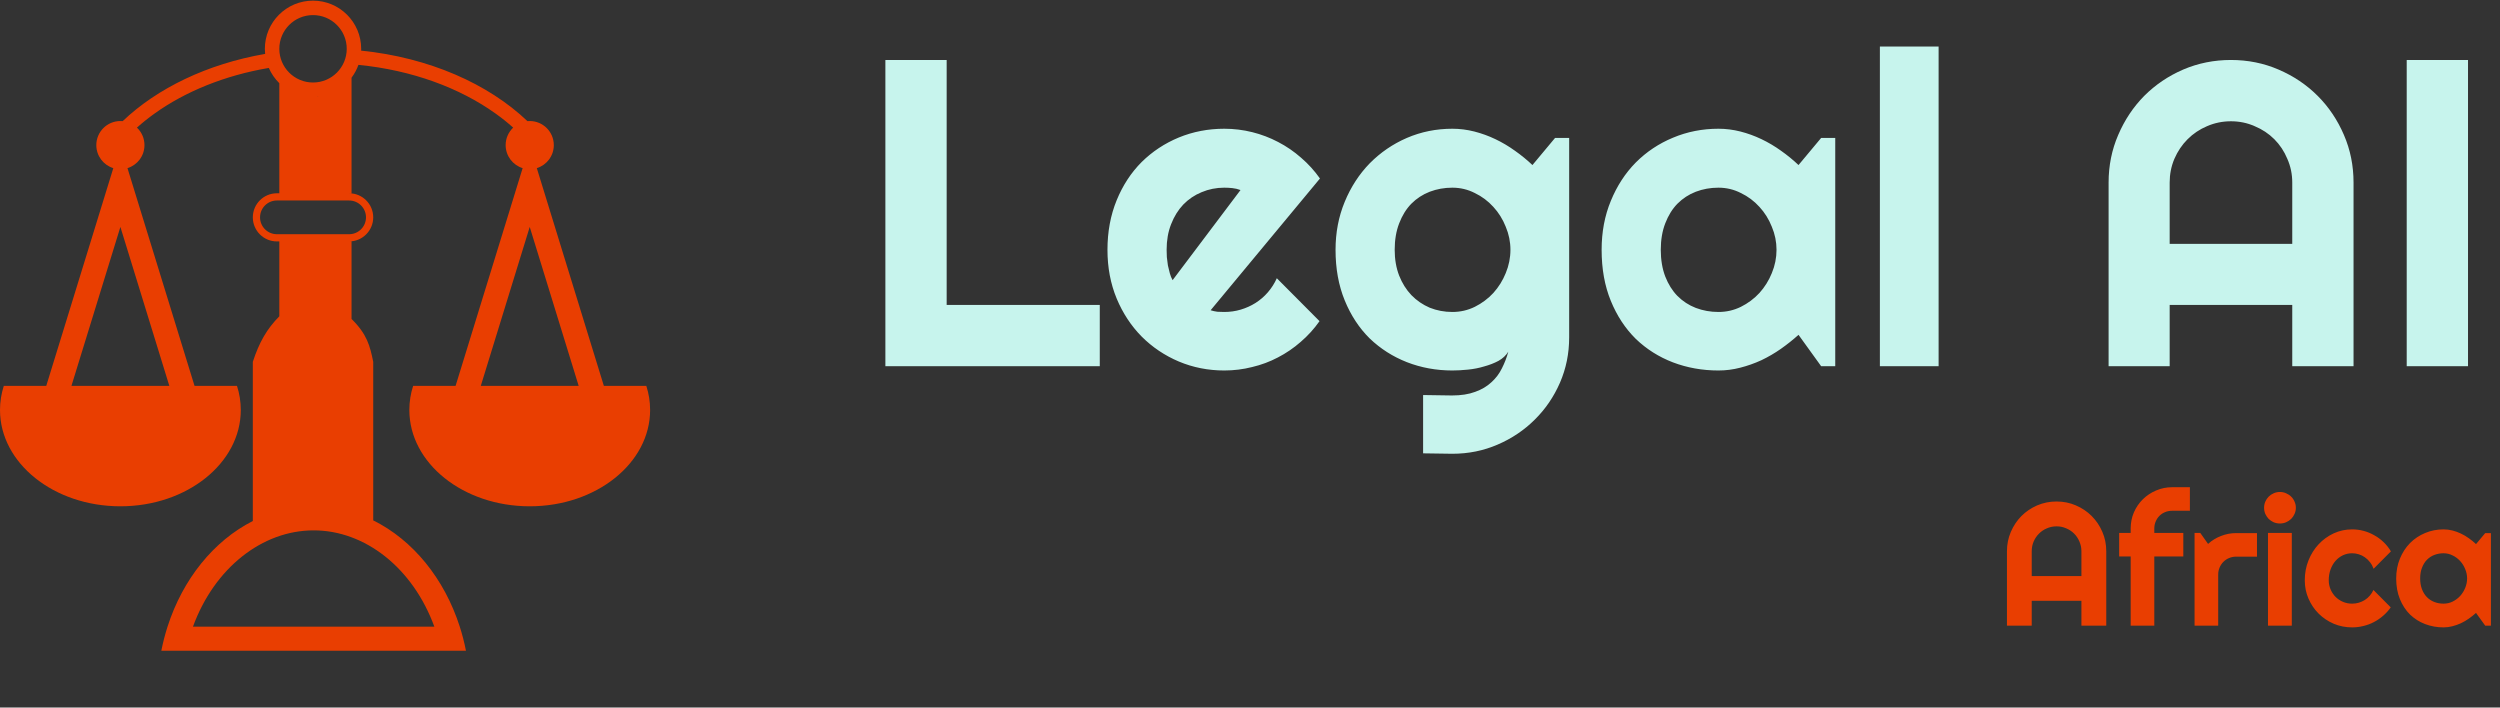 <svg width="212" height="60" viewBox="0 0 212 60" fill="none" xmlns="http://www.w3.org/2000/svg">
<rect x="0" y="0" width="212" height="60" fill="#333333" stroke="none"/>
<path fill-rule="evenodd" clip-rule="evenodd" d="M29.811 6.589C30.057 6.261 30.255 5.895 30.395 5.501C34.942 5.948 38.98 7.454 42.013 9.621C42.548 10.003 43.05 10.404 43.518 10.822C43.124 11.195 42.879 11.722 42.879 12.306C42.879 13.224 43.485 14.001 44.32 14.258L38.633 32.724H35.033C34.823 33.377 34.712 34.061 34.712 34.766C34.712 39.277 39.282 42.934 44.921 42.934C50.559 42.934 55.13 39.277 55.13 34.766C55.13 34.061 55.018 33.377 54.808 32.724H51.208L45.522 14.258C46.356 14.001 46.963 13.224 46.963 12.306C46.963 11.178 46.048 10.264 44.921 10.264C44.856 10.264 44.791 10.267 44.728 10.273C41.396 7.099 36.379 4.88 30.625 4.293C30.627 4.242 30.628 4.19 30.628 4.138C30.628 1.883 28.799 0.055 26.544 0.055C24.289 0.055 22.46 1.883 22.46 4.138C22.46 4.285 22.468 4.429 22.483 4.571C17.581 5.422 13.338 7.477 10.402 10.273C10.339 10.267 10.274 10.264 10.209 10.264C9.082 10.264 8.167 11.178 8.167 12.306C8.167 13.224 8.774 14.001 9.608 14.258L3.922 32.724H0.322C0.112 33.377 0 34.061 0 34.766C0 39.277 4.571 42.934 10.209 42.934C15.848 42.934 20.419 39.277 20.419 34.766C20.419 34.061 20.307 33.377 20.097 32.724H16.497L10.81 14.258C11.645 14.001 12.251 13.224 12.251 12.306C12.251 11.722 12.006 11.195 11.612 10.822C12.08 10.404 12.582 10.003 13.117 9.621C15.711 7.768 19.041 6.398 22.795 5.761C23.007 6.249 23.311 6.688 23.686 7.055V16.39H23.481C22.354 16.39 21.439 17.304 21.439 18.431C21.439 19.559 22.354 20.473 23.481 20.473H23.686V26.823C22.621 27.901 21.979 29.033 21.439 30.683V44.181C18.127 45.859 15.501 49.105 14.206 53.143C13.994 53.803 13.818 54.485 13.68 55.185H39.514C39.377 54.485 39.2 53.803 38.989 53.143C37.68 49.061 35.011 45.79 31.649 44.128V30.683C31.375 29.322 31.123 28.338 29.811 27.049V20.473H29.607C30.735 20.473 31.649 19.559 31.649 18.431C31.649 17.304 30.735 16.39 29.607 16.39H29.811V6.589ZM26.544 6.997C28.123 6.997 29.403 5.717 29.403 4.138C29.403 2.56 28.123 1.28 26.544 1.28C24.965 1.28 23.686 2.56 23.686 4.138C23.686 5.717 24.965 6.997 26.544 6.997ZM26.597 44.975C22.234 44.975 18.181 48.166 16.362 53.143H36.833C35.013 48.166 30.961 44.975 26.597 44.975ZM26.985 8.199L26.924 8.205L26.953 8.222L26.985 8.199ZM10.209 19.244L6.058 32.724H14.36L10.209 19.244ZM49.072 32.724L44.921 19.244L40.77 32.724H49.072ZM23.481 17.002C22.692 17.002 22.052 17.642 22.052 18.431C22.052 19.221 22.692 19.861 23.481 19.861H29.607C30.396 19.861 31.036 19.221 31.036 18.431C31.036 17.642 30.396 17.002 29.607 17.002H23.481Z" fill="#E93E01"/>
<path d="M93.261 31.055H75.08V5.086H80.277V25.857H93.261V31.055ZM102.66 26.31C102.853 26.37 103.046 26.413 103.24 26.437C103.433 26.449 103.626 26.455 103.819 26.455C104.302 26.455 104.767 26.389 105.213 26.256C105.66 26.123 106.077 25.936 106.463 25.694C106.861 25.441 107.212 25.139 107.513 24.789C107.827 24.427 108.081 24.028 108.274 23.594L111.896 27.234C111.437 27.886 110.906 28.471 110.302 28.99C109.711 29.509 109.065 29.95 108.364 30.312C107.676 30.674 106.946 30.946 106.173 31.127C105.413 31.32 104.628 31.417 103.819 31.417C102.455 31.417 101.169 31.163 99.962 30.656C98.767 30.149 97.716 29.443 96.811 28.538C95.918 27.632 95.211 26.558 94.692 25.314C94.173 24.058 93.913 22.682 93.913 21.185C93.913 19.652 94.173 18.252 94.692 16.984C95.211 15.716 95.918 14.636 96.811 13.742C97.716 12.849 98.767 12.155 99.962 11.66C101.169 11.165 102.455 10.917 103.819 10.917C104.628 10.917 105.419 11.014 106.191 11.207C106.964 11.4 107.694 11.678 108.383 12.04C109.083 12.402 109.735 12.849 110.338 13.38C110.942 13.899 111.473 14.485 111.932 15.137L102.66 26.31ZM105.195 16.115C104.966 16.03 104.737 15.976 104.507 15.952C104.29 15.928 104.061 15.915 103.819 15.915C103.143 15.915 102.503 16.042 101.9 16.296C101.308 16.537 100.789 16.887 100.342 17.346C99.907 17.805 99.563 18.36 99.31 19.012C99.056 19.652 98.93 20.376 98.93 21.185C98.93 21.366 98.936 21.572 98.948 21.801C98.972 22.03 99.002 22.266 99.038 22.507C99.087 22.737 99.141 22.96 99.201 23.177C99.262 23.395 99.34 23.588 99.437 23.757L105.195 16.115ZM128.085 21.185C128.085 20.509 127.952 19.857 127.687 19.229C127.433 18.59 127.083 18.028 126.637 17.545C126.19 17.05 125.665 16.658 125.061 16.368C124.469 16.066 123.836 15.915 123.16 15.915C122.484 15.915 121.844 16.03 121.24 16.259C120.648 16.489 120.129 16.827 119.683 17.274C119.248 17.72 118.904 18.276 118.65 18.94C118.397 19.592 118.27 20.34 118.27 21.185C118.27 21.994 118.397 22.724 118.65 23.376C118.904 24.016 119.248 24.566 119.683 25.024C120.129 25.483 120.648 25.839 121.24 26.093C121.844 26.334 122.484 26.455 123.16 26.455C123.836 26.455 124.469 26.31 125.061 26.02C125.665 25.718 126.19 25.326 126.637 24.843C127.083 24.348 127.433 23.787 127.687 23.159C127.952 22.519 128.085 21.861 128.085 21.185ZM133.065 28.61C133.065 29.974 132.806 31.254 132.287 32.449C131.767 33.644 131.055 34.689 130.15 35.582C129.256 36.475 128.206 37.182 126.999 37.701C125.804 38.22 124.524 38.479 123.16 38.479L120.679 38.443V33.499L123.123 33.536C123.896 33.536 124.554 33.433 125.097 33.228C125.641 33.035 126.099 32.763 126.474 32.413C126.848 32.075 127.144 31.683 127.361 31.236C127.59 30.789 127.771 30.318 127.904 29.823C127.711 30.137 127.433 30.397 127.071 30.602C126.709 30.795 126.305 30.952 125.858 31.073C125.423 31.206 124.964 31.296 124.482 31.344C124.011 31.393 123.57 31.417 123.16 31.417C121.795 31.417 120.51 31.181 119.302 30.711C118.107 30.24 117.057 29.57 116.151 28.701C115.258 27.819 114.552 26.745 114.033 25.477C113.513 24.209 113.254 22.779 113.254 21.185C113.254 19.724 113.513 18.366 114.033 17.111C114.552 15.855 115.258 14.769 116.151 13.851C117.057 12.934 118.107 12.215 119.302 11.696C120.51 11.177 121.795 10.917 123.16 10.917C123.787 10.917 124.409 10.996 125.025 11.153C125.641 11.31 126.238 11.527 126.818 11.805C127.397 12.082 127.946 12.408 128.466 12.783C128.997 13.157 129.492 13.561 129.951 13.996L131.87 11.696H133.065V28.61ZM155.629 31.055H154.434L152.514 28.393C152.044 28.815 151.543 29.214 151.011 29.588C150.492 29.95 149.943 30.27 149.363 30.548C148.784 30.813 148.186 31.024 147.571 31.181C146.967 31.338 146.351 31.417 145.724 31.417C144.359 31.417 143.074 31.188 141.866 30.729C140.671 30.27 139.621 29.606 138.715 28.737C137.822 27.855 137.116 26.781 136.597 25.513C136.077 24.246 135.818 22.803 135.818 21.185C135.818 19.676 136.077 18.294 136.597 17.038C137.116 15.771 137.822 14.684 138.715 13.779C139.621 12.873 140.671 12.173 141.866 11.678C143.074 11.171 144.359 10.917 145.724 10.917C146.351 10.917 146.973 10.996 147.589 11.153C148.205 11.31 148.802 11.527 149.382 11.805C149.961 12.082 150.51 12.408 151.03 12.783C151.561 13.157 152.056 13.561 152.514 13.996L154.434 11.696H155.629V31.055ZM150.649 21.185C150.649 20.509 150.516 19.857 150.251 19.229C149.997 18.59 149.647 18.028 149.201 17.545C148.754 17.05 148.229 16.658 147.625 16.368C147.033 16.066 146.4 15.915 145.724 15.915C145.047 15.915 144.408 16.03 143.804 16.259C143.212 16.489 142.693 16.827 142.247 17.274C141.812 17.72 141.468 18.276 141.214 18.94C140.961 19.592 140.834 20.34 140.834 21.185C140.834 22.03 140.961 22.785 141.214 23.449C141.468 24.101 141.812 24.65 142.247 25.097C142.693 25.544 143.212 25.881 143.804 26.111C144.408 26.34 145.047 26.455 145.724 26.455C146.4 26.455 147.033 26.31 147.625 26.02C148.229 25.718 148.754 25.326 149.201 24.843C149.647 24.348 149.997 23.787 150.251 23.159C150.516 22.519 150.649 21.861 150.649 21.185ZM164.394 31.055H159.414V3.945H164.394V31.055ZM194.383 20.678V15.481C194.383 14.769 194.244 14.098 193.966 13.471C193.701 12.831 193.332 12.275 192.862 11.805C192.391 11.334 191.835 10.966 191.196 10.7C190.568 10.422 189.898 10.284 189.185 10.284C188.473 10.284 187.797 10.422 187.157 10.7C186.529 10.966 185.98 11.334 185.509 11.805C185.038 12.275 184.664 12.831 184.387 13.471C184.121 14.098 183.988 14.769 183.988 15.481V20.678H194.383ZM199.58 31.055H194.383V25.857H183.988V31.055H178.809V15.481C178.809 14.044 179.081 12.698 179.624 11.443C180.167 10.175 180.904 9.07 181.833 8.129C182.775 7.187 183.873 6.444 185.129 5.901C186.397 5.358 187.749 5.086 189.185 5.086C190.622 5.086 191.968 5.358 193.224 5.901C194.491 6.444 195.596 7.187 196.538 8.129C197.479 9.07 198.222 10.175 198.765 11.443C199.308 12.698 199.58 14.044 199.58 15.481V31.055ZM209.287 31.055H204.089V5.086H209.287V31.055Z" fill="#C7F4ED"/>
<path d="M176.504 48.848V46.741C176.504 46.452 176.447 46.181 176.335 45.926C176.227 45.667 176.078 45.441 175.887 45.251C175.696 45.06 175.471 44.91 175.212 44.803C174.957 44.69 174.685 44.634 174.397 44.634C174.108 44.634 173.834 44.69 173.574 44.803C173.32 44.91 173.097 45.06 172.906 45.251C172.715 45.441 172.564 45.667 172.451 45.926C172.343 46.181 172.29 46.452 172.29 46.741V48.848H176.504ZM178.611 53.055H176.504V50.948H172.29V53.055H170.19V46.741C170.19 46.158 170.3 45.613 170.52 45.104C170.741 44.59 171.039 44.142 171.416 43.76C171.798 43.379 172.243 43.078 172.752 42.857C173.266 42.637 173.814 42.527 174.397 42.527C174.979 42.527 175.525 42.637 176.034 42.857C176.548 43.078 176.996 43.379 177.377 43.76C177.759 44.142 178.06 44.59 178.28 45.104C178.501 45.613 178.611 46.158 178.611 46.741V53.055ZM182.685 53.055H180.681V47.189H179.705V45.192H180.681V44.818C180.681 44.333 180.772 43.878 180.953 43.452C181.139 43.026 181.391 42.657 181.709 42.343C182.032 42.025 182.406 41.776 182.832 41.595C183.258 41.409 183.713 41.316 184.198 41.316H185.703V43.312H184.198C183.982 43.312 183.782 43.352 183.596 43.43C183.415 43.503 183.255 43.609 183.118 43.746C182.986 43.878 182.881 44.037 182.803 44.223C182.724 44.404 182.685 44.602 182.685 44.818V45.192H185.145V47.189H182.685V53.055ZM188.103 53.055H186.099V45.192H186.584L187.244 46.124C187.567 45.831 187.934 45.605 188.346 45.449C188.757 45.287 189.183 45.207 189.623 45.207H191.392V47.203H189.623C189.413 47.203 189.214 47.243 189.028 47.321C188.842 47.399 188.681 47.507 188.544 47.644C188.407 47.781 188.299 47.943 188.221 48.129C188.142 48.315 188.103 48.513 188.103 48.723V53.055ZM194.689 43.056C194.689 43.242 194.652 43.415 194.579 43.577C194.51 43.738 194.415 43.88 194.292 44.003C194.17 44.12 194.025 44.215 193.859 44.289C193.698 44.357 193.524 44.392 193.338 44.392C193.152 44.392 192.976 44.357 192.809 44.289C192.648 44.215 192.506 44.12 192.383 44.003C192.266 43.88 192.171 43.738 192.097 43.577C192.029 43.415 191.994 43.242 191.994 43.056C191.994 42.874 192.029 42.703 192.097 42.542C192.171 42.375 192.266 42.233 192.383 42.116C192.506 41.993 192.648 41.898 192.809 41.83C192.976 41.756 193.152 41.719 193.338 41.719C193.524 41.719 193.698 41.756 193.859 41.83C194.025 41.898 194.17 41.993 194.292 42.116C194.415 42.233 194.51 42.375 194.579 42.542C194.652 42.703 194.689 42.874 194.689 43.056ZM194.344 53.055H192.325V45.192H194.344V53.055ZM202.75 46.756L201.281 48.231C201.208 48.026 201.108 47.842 200.98 47.681C200.853 47.514 200.709 47.375 200.547 47.262C200.391 47.15 200.219 47.064 200.033 47.005C199.847 46.947 199.656 46.917 199.461 46.917C199.187 46.917 198.927 46.974 198.682 47.086C198.443 47.199 198.232 47.358 198.051 47.563C197.875 47.764 197.735 48.004 197.633 48.283C197.53 48.562 197.478 48.87 197.478 49.208C197.478 49.482 197.53 49.739 197.633 49.979C197.735 50.218 197.875 50.429 198.051 50.61C198.232 50.791 198.443 50.933 198.682 51.036C198.927 51.139 199.187 51.19 199.461 51.19C199.656 51.19 199.845 51.163 200.026 51.109C200.207 51.055 200.376 50.98 200.533 50.882C200.694 50.779 200.836 50.657 200.958 50.514C201.086 50.368 201.188 50.206 201.267 50.03L202.735 51.506C202.549 51.77 202.334 52.007 202.089 52.218C201.849 52.428 201.587 52.607 201.303 52.754C201.024 52.901 200.728 53.011 200.415 53.084C200.107 53.162 199.789 53.202 199.461 53.202C198.908 53.202 198.386 53.099 197.897 52.893C197.412 52.683 196.987 52.396 196.619 52.034C196.257 51.672 195.971 51.249 195.761 50.764C195.55 50.28 195.445 49.761 195.445 49.208C195.445 48.606 195.55 48.043 195.761 47.519C195.971 46.995 196.257 46.54 196.619 46.154C196.987 45.762 197.412 45.454 197.897 45.229C198.386 45.004 198.908 44.891 199.461 44.891C199.789 44.891 200.109 44.932 200.422 45.016C200.741 45.099 201.042 45.221 201.325 45.383C201.614 45.539 201.878 45.733 202.118 45.963C202.363 46.193 202.573 46.457 202.75 46.756ZM211.229 53.055H210.745L209.966 51.975C209.775 52.147 209.572 52.308 209.357 52.46C209.147 52.607 208.924 52.737 208.689 52.849C208.454 52.957 208.212 53.042 207.962 53.106C207.717 53.17 207.468 53.202 207.213 53.202C206.66 53.202 206.139 53.108 205.65 52.922C205.165 52.737 204.739 52.467 204.372 52.115C204.01 51.758 203.724 51.322 203.513 50.808C203.303 50.294 203.197 49.709 203.197 49.054C203.197 48.442 203.303 47.881 203.513 47.372C203.724 46.858 204.01 46.418 204.372 46.051C204.739 45.684 205.165 45.4 205.65 45.199C206.139 44.994 206.66 44.891 207.213 44.891C207.468 44.891 207.72 44.923 207.969 44.986C208.219 45.05 208.461 45.138 208.696 45.251C208.931 45.363 209.154 45.495 209.364 45.647C209.58 45.799 209.78 45.963 209.966 46.139L210.745 45.207H211.229V53.055ZM209.21 49.054C209.21 48.779 209.156 48.515 209.049 48.261C208.946 48.001 208.804 47.774 208.623 47.578C208.442 47.377 208.229 47.218 207.984 47.101C207.744 46.978 207.487 46.917 207.213 46.917C206.939 46.917 206.68 46.964 206.435 47.057C206.195 47.15 205.985 47.287 205.804 47.468C205.628 47.649 205.488 47.874 205.385 48.143C205.282 48.407 205.231 48.711 205.231 49.054C205.231 49.396 205.282 49.702 205.385 49.971C205.488 50.236 205.628 50.458 205.804 50.639C205.985 50.82 206.195 50.958 206.435 51.05C206.68 51.143 206.939 51.19 207.213 51.19C207.487 51.19 207.744 51.131 207.984 51.014C208.229 50.891 208.442 50.732 208.623 50.536C208.804 50.336 208.946 50.108 209.049 49.854C209.156 49.594 209.21 49.328 209.21 49.054Z" fill="#E93E01"/>
</svg>
